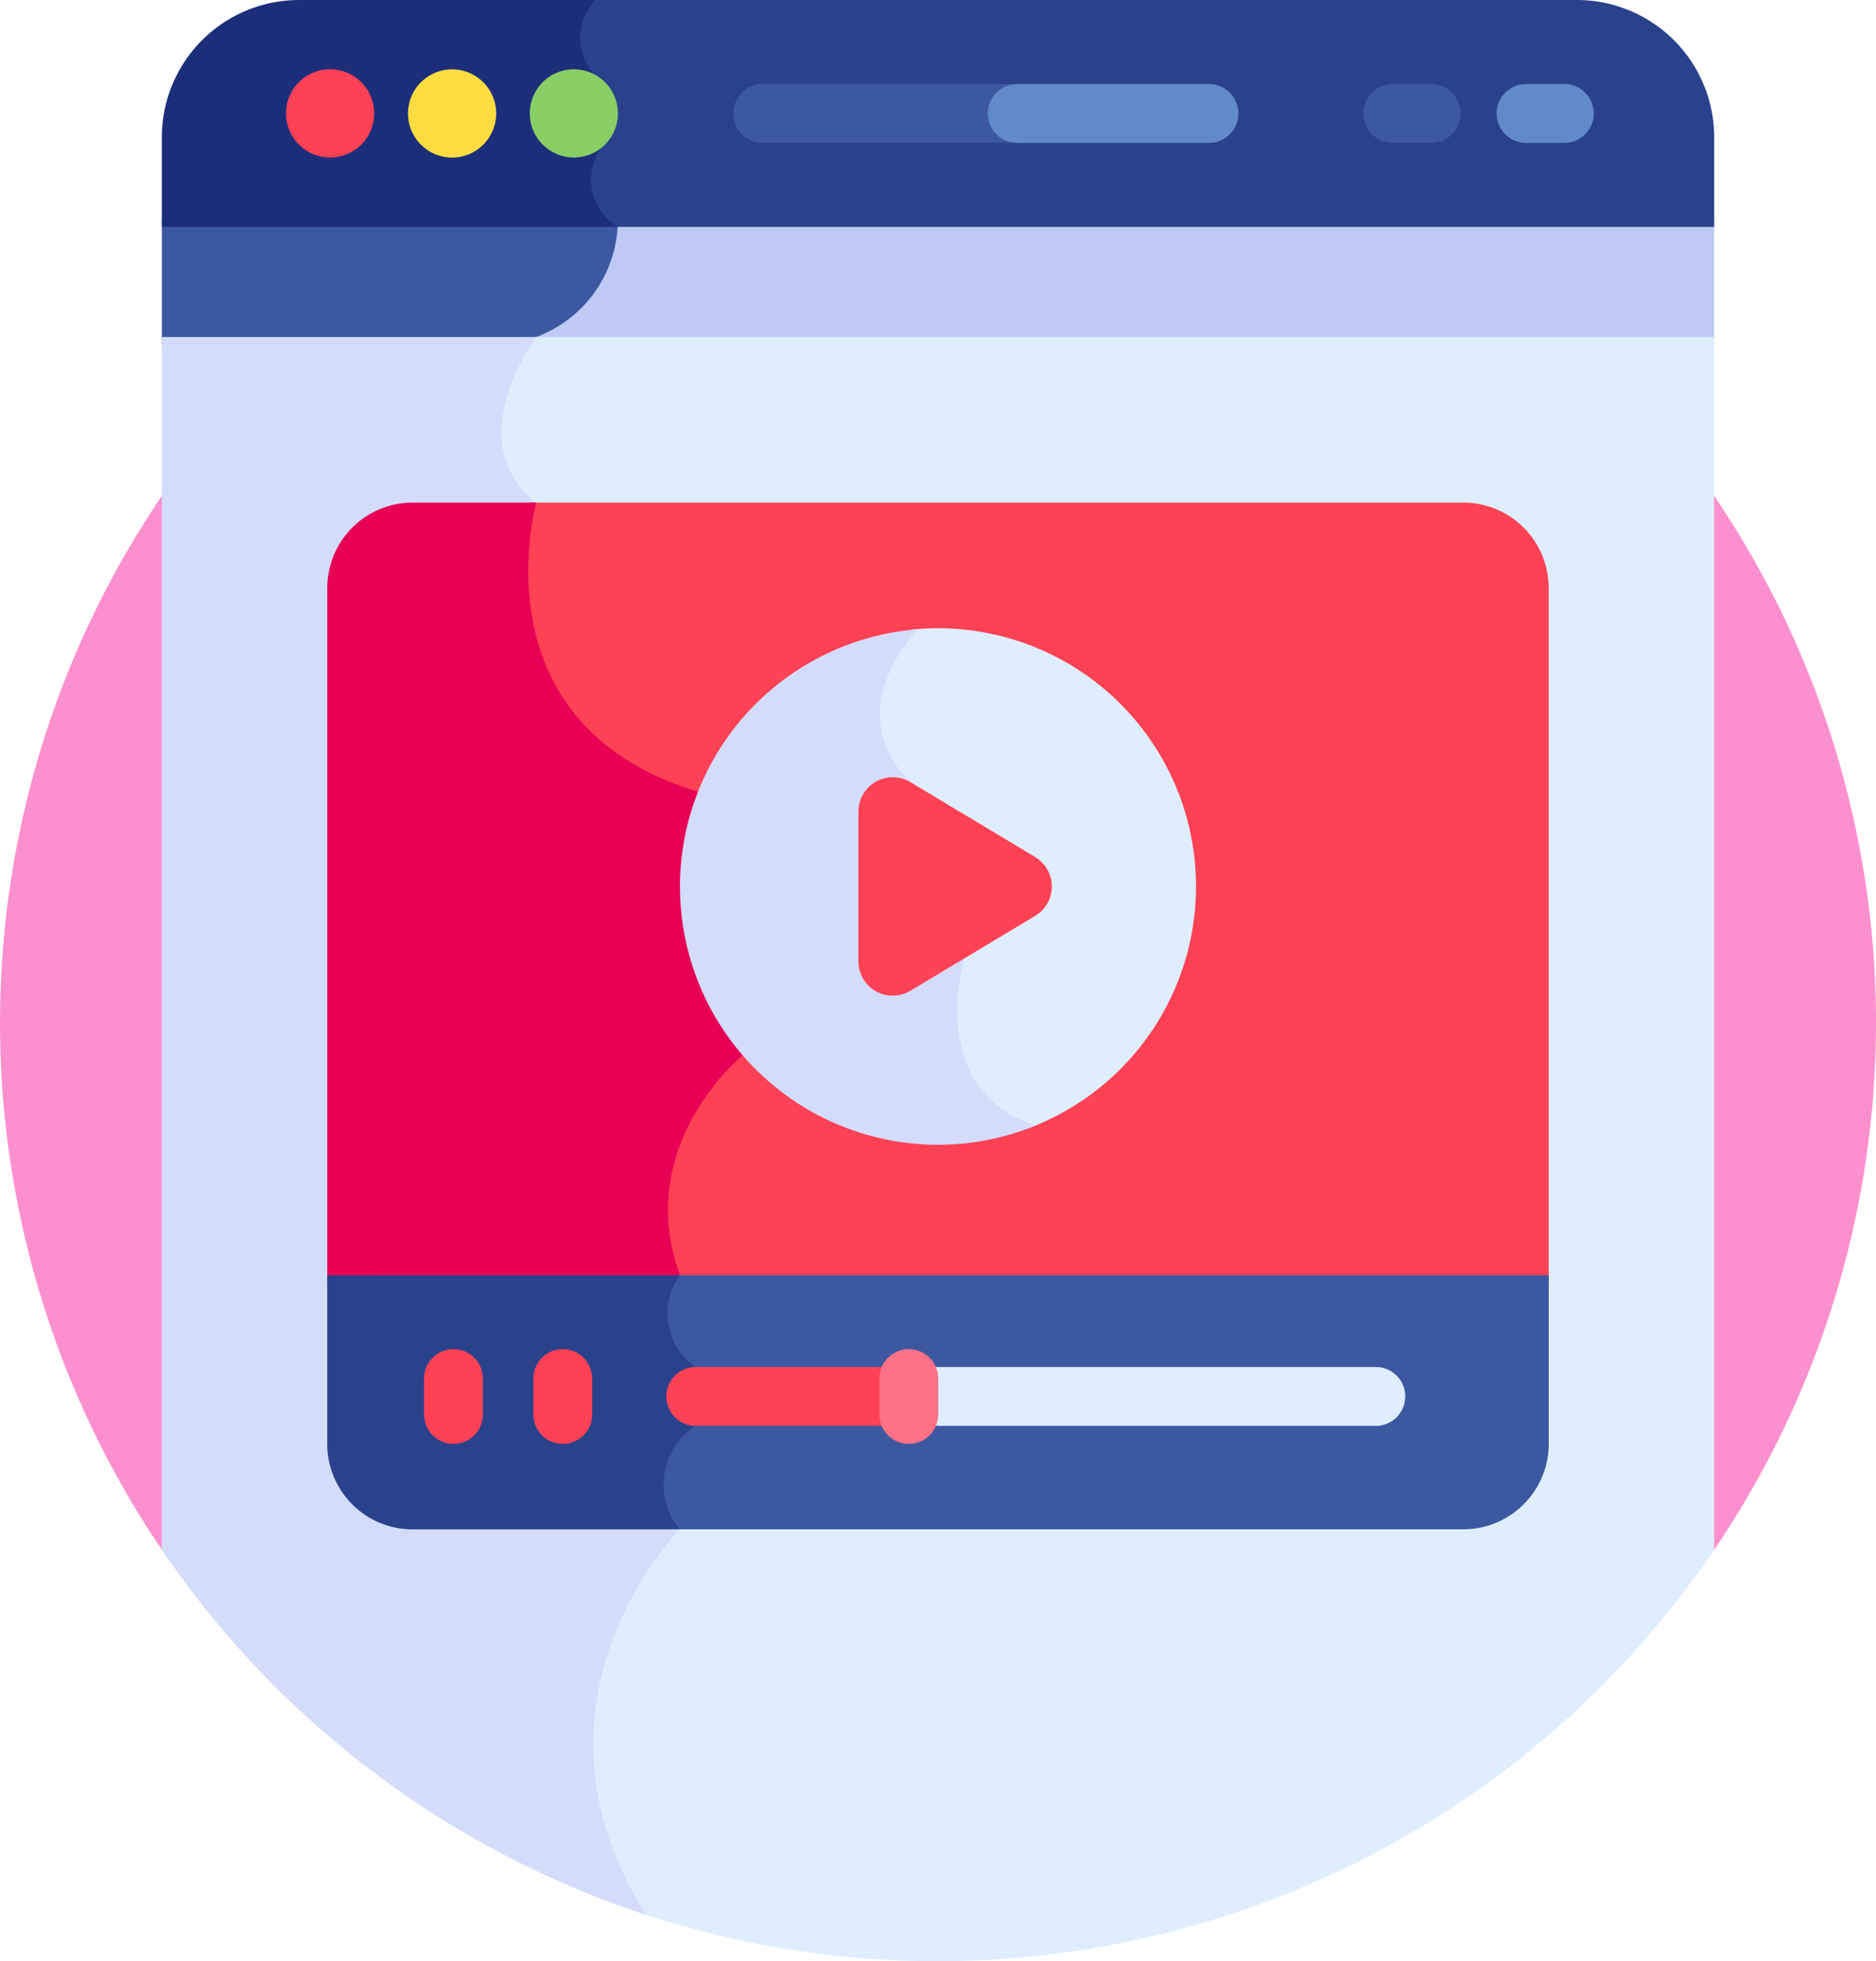 <svg xmlns="http://www.w3.org/2000/svg" width="82" height="85.681" viewBox="0 0 82 85.681"><g id="video-marketing" transform="translate(-10.998 0.001)"><path id="Path_2918" data-name="Path 2918" d="M85.925,86.022a41,41,0,1,0-67.853,0Z" transform="translate(0 -18.316)" fill="#fc90ce"></path><path id="Path_2919" data-name="Path 2919" d="M143.123,57.329A5.473,5.473,0,0,1,137.65,62.8h53.732V57.329Z" transform="translate(-105.457 -47.736)" fill="#becaf5"></path><path id="Path_2920" data-name="Path 2920" d="M53.266,57.329V62.8H67.73A5.473,5.473,0,0,0,73.2,57.329Z" transform="translate(-35.195 -47.736)" fill="#3c58a0"></path><path id="Path_2921" data-name="Path 2921" d="M141.8,87.987l.139.081c-.642.977-2.865,4.82.076,7.248a12.745,12.745,0,0,0-.11,5.158c.5,2.586,2.163,5.985,7.232,7.568l1.907,11.213c-.89.673-5.9,4.78-2.766,9.729a3.042,3.042,0,0,0,.732,4.132v2.311a3.249,3.249,0,0,0-.754,4.622,15.171,15.171,0,0,0-3.119,5.519,13.342,13.342,0,0,0,1.594,11.231,41.051,41.051,0,0,0,47.049-15.828V87.987Z" transform="translate(-107.857 -73.264)" fill="#deeeff"></path><path id="Path_2922" data-name="Path 2922" d="M53.266,87.986v52.983a41.1,41.1,0,0,0,21.172,15.95c-5.959-9.387,1.475-16.843,1.475-16.843a3.057,3.057,0,0,1,.687-4.521v-2.571a2.851,2.851,0,0,1-.687-4.008c-3.507-5.308,2.744-9.613,2.744-9.613L76.7,107.846c-9.805-2.954-7.06-12.626-7.06-12.626-3.436-2.652,0-7.234,0-7.234H53.266Z" transform="translate(-35.195 -73.263)" fill="#d3dcfb"></path><path id="Path_2923" data-name="Path 2923" d="M204.265,0h-43.25a2.319,2.319,0,0,0,0,3.286l.219,3.193a2.409,2.409,0,0,0,.749,3.434h48.259V5.977A6,6,0,0,0,204.265,0Z" transform="translate(-124.317 -0.001)" fill="#2a428c"></path><path id="Path_2924" data-name="Path 2924" d="M59.243,0a6,6,0,0,0-5.977,5.977V9.912H73.2a2.409,2.409,0,0,1-.749-3.434l-.219-3.193a2.319,2.319,0,0,1,0-3.286H59.243Z" transform="translate(-35.195)" fill="#1c2e7a"></path><path id="Path_2925" data-name="Path 2925" d="M89.562,20.03A1.927,1.927,0,1,1,87.635,18.1,1.927,1.927,0,0,1,89.562,20.03Z" transform="translate(-62.208 -15.074)" fill="#ff4155"></path><path id="Path_2926" data-name="Path 2926" d="M121.4,20.03a1.927,1.927,0,1,1-1.927-1.927A1.927,1.927,0,0,1,121.4,20.03Z" transform="translate(-88.714 -15.074)" fill="#ffdd40"></path><path id="Path_2927" data-name="Path 2927" d="M153.23,20.03A1.927,1.927,0,1,1,151.3,18.1a1.927,1.927,0,0,1,1.927,1.927Z" transform="translate(-115.221 -15.074)" fill="#88ce65"></path><path id="Path_2928" data-name="Path 2928" d="M214,23.221a1.285,1.285,0,0,1,1.285-1.285H203.82a1.285,1.285,0,1,0,0,2.571h11.466A1.285,1.285,0,0,1,214,23.221Z" transform="translate(-159.484 -18.266)" fill="#3c58a0"></path><path id="Path_2929" data-name="Path 2929" d="M279.956,23.221a1.285,1.285,0,0,0-1.285-1.285h-8.382a1.285,1.285,0,0,0,0,2.571h8.382A1.285,1.285,0,0,0,279.956,23.221Z" transform="translate(-214.83 -18.266)" fill="#6289cc"></path><g id="Group_1429" data-name="Group 1429" transform="translate(76.414 3.67)"><path id="Path_2930" data-name="Path 2930" d="M404.865,24.507h-1.675a1.285,1.285,0,0,1,0-2.571h1.675a1.285,1.285,0,0,1,0,2.571Z" transform="translate(-401.904 -21.936)" fill="#6289cc"></path></g><g id="Group_1430" data-name="Group 1430" transform="translate(70.59 3.67)"><path id="Path_2931" data-name="Path 2931" d="M370.058,24.507h-1.675a1.285,1.285,0,1,1,0-2.571h1.675a1.285,1.285,0,0,1,0,2.571Z" transform="translate(-367.097 -21.936)" fill="#3c58a0"></path></g><path id="Path_2932" data-name="Path 2932" d="M188.6,131.215H147.7c.036.031.069.064.106.095a12.745,12.745,0,0,0-.11,5.158c.5,2.586,2.163,5.985,7.232,7.568l1.907,11.213c-.89.673-5.9,4.78-2.766,9.729-.047.085-.109.2-.173.348h38.439V134.947A3.732,3.732,0,0,0,188.6,131.215Z" transform="translate(-113.644 -109.258)" fill="#ff4155"></path><path id="Path_2933" data-name="Path 2933" d="M114.662,155.359,112.7,143.841c-9.805-2.954-7.06-12.626-7.06-12.626h-5.405a3.732,3.732,0,0,0-3.732,3.732v30.378h15.215a3.124,3.124,0,0,1,.2-.354c-2.085-5.707,2.744-9.613,2.744-9.613Z" transform="translate(-71.199 -109.258)" fill="#e80054"></path><path id="Path_2934" data-name="Path 2934" d="M183.515,332.931l0,.006a3.042,3.042,0,0,0,.732,4.132v2.311A3.249,3.249,0,0,0,183.5,344l-.026.029h34.582a3.732,3.732,0,0,0,3.732-3.732v-7.368H183.515Z" transform="translate(-143.095 -277.217)" fill="#3c58a0"></path><path id="Path_2935" data-name="Path 2935" d="M96.5,332.931V340.3a3.732,3.732,0,0,0,3.732,3.732h11.679a3.057,3.057,0,0,1,.687-4.521v-2.571a2.851,2.851,0,0,1-.687-4.008Z" transform="translate(-71.198 -277.217)" fill="#2a428c"></path><path id="Path_2936" data-name="Path 2936" d="M242.114,164.023a11.43,11.43,0,0,0-1.234.068,6,6,0,0,0-1.557,3.689,4.357,4.357,0,0,0,1.41,3.144,9.1,9.1,0,0,1,2.292,7.459c-.1.349-1.579,5.78,3,7.5a11.281,11.281,0,0,0-3.911-21.861Z" transform="translate(-190.116 -136.575)" fill="#deeeff"></path><path id="Path_2937" data-name="Path 2937" d="M204.141,185.925c-4.875-1.588-3.107-7.3-3.107-7.3a9.3,9.3,0,0,0-2.36-7.693c-3.137-3.137.217-6.564.341-6.688a11.278,11.278,0,1,0,5.126,21.686Z" transform="translate(-147.88 -136.755)" fill="#d3dcfb"></path><path id="Path_2938" data-name="Path 2938" d="M235.2,204.42v6.531a1.5,1.5,0,0,0,2.277,1.289l5.442-3.265a1.5,1.5,0,0,0,0-2.579l-5.442-3.265A1.5,1.5,0,0,0,235.2,204.42Z" transform="translate(-186.68 -168.958)" fill="#ff4155"></path><g id="Group_1431" data-name="Group 1431" transform="translate(29.533 58.941)"><path id="Path_2939" data-name="Path 2939" d="M123.044,356.353a1.285,1.285,0,0,1-1.285-1.285V353.5a1.285,1.285,0,0,1,2.571,0v1.568A1.285,1.285,0,0,1,123.044,356.353Z" transform="translate(-121.759 -352.214)" fill="#ff4155"></path></g><g id="Group_1432" data-name="Group 1432" transform="translate(34.311 58.941)"><path id="Path_2940" data-name="Path 2940" d="M151.594,356.353a1.285,1.285,0,0,1-1.285-1.285V353.5a1.285,1.285,0,0,1,2.571,0v1.568A1.285,1.285,0,0,1,151.594,356.353Z" transform="translate(-150.309 -352.214)" fill="#ff4155"></path></g><g id="Group_1433" data-name="Group 1433" transform="translate(48.91 59.722)"><path id="Path_2941" data-name="Path 2941" d="M259.773,359.453H238.831a1.285,1.285,0,1,1,0-2.571h20.941a1.285,1.285,0,0,1,0,2.571Z" transform="translate(-237.546 -356.882)" fill="#deeeff"></path></g><g id="Group_1434" data-name="Group 1434" transform="translate(40.12 59.722)"><path id="Path_2942" data-name="Path 2942" d="M195.1,359.453h-8.79a1.285,1.285,0,1,1,0-2.571h8.79a1.285,1.285,0,1,1,0,2.571Z" transform="translate(-185.023 -356.882)" fill="#ff4155"></path></g><g id="Group_1435" data-name="Group 1435" transform="translate(49.441 58.941)"><path id="Path_2943" data-name="Path 2943" d="M242,356.353a1.285,1.285,0,0,1-1.285-1.285V353.5a1.285,1.285,0,0,1,2.571,0v1.568A1.285,1.285,0,0,1,242,356.353Z" transform="translate(-240.719 -352.214)" fill="#ff7186"></path></g></g></svg>